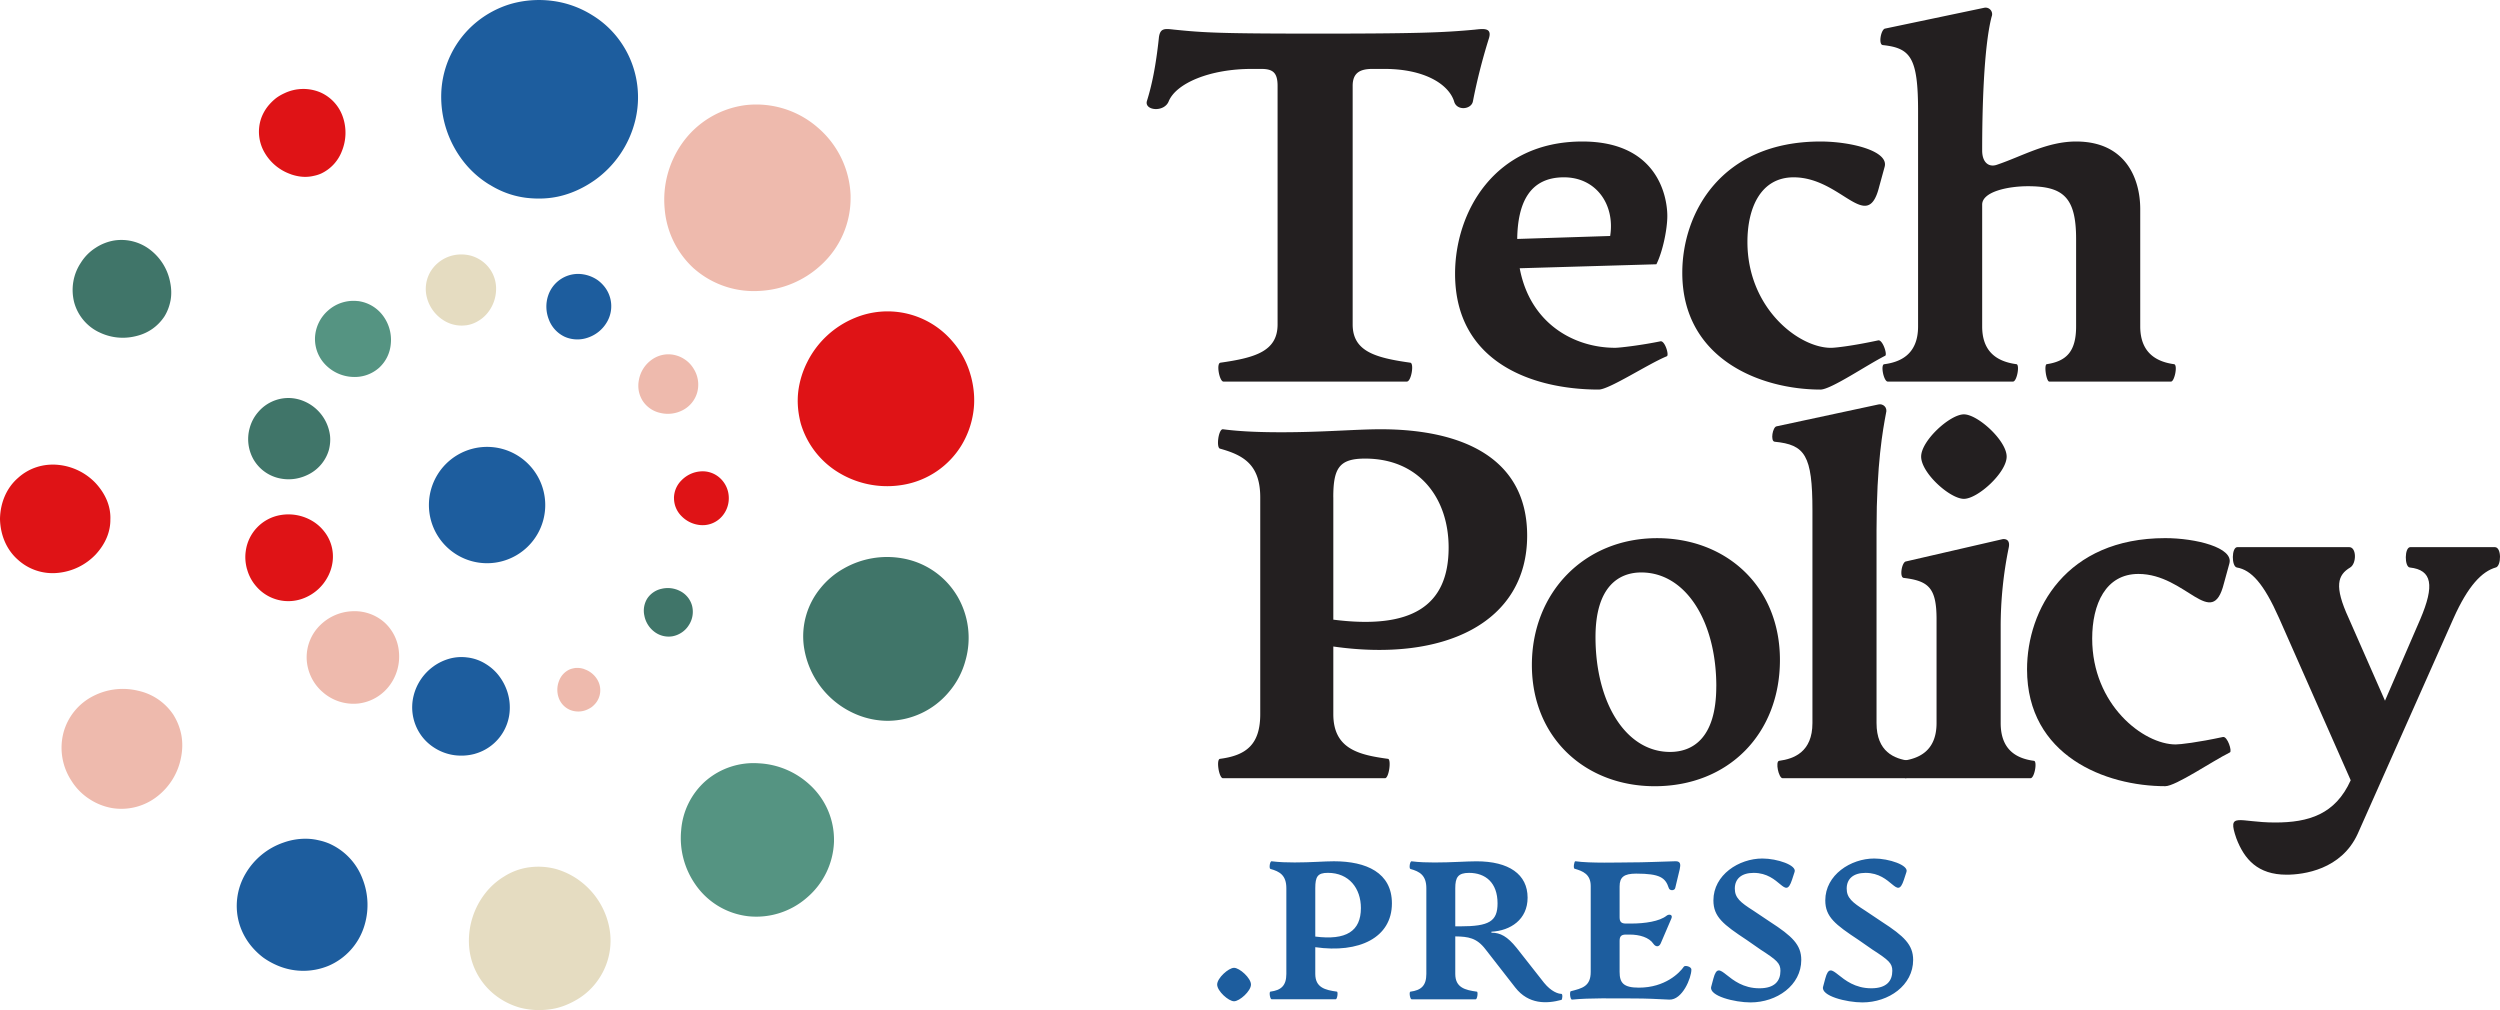 <svg xmlns="http://www.w3.org/2000/svg" viewBox="0 0 741.46 299.57"><path fill="#407569" d="M283.82 176.65a23.6 23.6 0 0 0-16.11-11.04 25.91 25.91 0 0 0-17.48 3.01 23.63 23.63 0 0 0-6.88 5.81 22.48 22.48 0 0 0-4.97 17.02 25.77 25.77 0 0 0 15.75 20.49 24.1 24.1 0 0 0 9.18 1.84 23.78 23.78 0 0 0 18.05-8.47 23.75 23.75 0 0 0 4.95-9.3 24.42 24.42 0 0 0-2.49-19.37Z"></path><path fill="#559482" d="M224.98 226.38a21.73 21.73 0 0 0-15.45 5.02l-.34.29a21.7 21.7 0 0 0-7.17 14.6 24.05 24.05 0 0 0 4.25 16.07 22.06 22.06 0 0 0 15.38 9.35l.24.03a22.8 22.8 0 0 0 17.48-5.56 22.84 22.84 0 0 0 7.98-16.52v-.26a22.06 22.06 0 0 0-7.07-16.54 24 24 0 0 0-15.32-6.48Z"></path><path fill="#e5dcc1" d="M171.54 260.92a22.25 22.25 0 0 0-6.53-3.15 20.1 20.1 0 0 0-7.71-.58l-.2.02a18.4 18.4 0 0 0-7.58 2.74 20.62 20.62 0 0 0-5.67 5.07 22.94 22.94 0 0 0-4.77 14.75 20.33 20.33 0 0 0 7.35 15.02 21.38 21.38 0 0 0 7.49 3.98l.27.08a22.49 22.49 0 0 0 8.5.55c2.88-.31 5.68-1.3 8.64-3.07a19.91 19.91 0 0 0 6.28-6.02 20.28 20.28 0 0 0 2.82-16.43 22.61 22.61 0 0 0-8.89-12.95Z"></path><path fill="#1d5d9e" d="M98.01 250.35a16.99 16.99 0 0 0-3.47-1.13 16.55 16.55 0 0 0-3.51-.46 19.4 19.4 0 0 0-6.91 1.12 20.85 20.85 0 0 0-11.23 9.13 18.8 18.8 0 0 0-1.82 15.26 19.2 19.2 0 0 0 3.94 6.89 21.6 21.6 0 0 0 2.92 2.73l.19.14c1.09.78 2.29 1.47 3.49 2.02a19.51 19.51 0 0 0 15.92.35 18.85 18.85 0 0 0 10.39-11.38 21.01 21.01 0 0 0-.39-14.35 18.53 18.53 0 0 0-9.52-10.31Z"></path><path fill="#eebaad" d="m51.52 212.14-.09-.14a16.84 16.84 0 0 0-10.44-7.13 19.19 19.19 0 0 0-13.22 1.51 17.15 17.15 0 0 0-8.95 10.94 17.81 17.81 0 0 0 2.35 14.21 17.32 17.32 0 0 0 5.39 5.48 17.76 17.76 0 0 0 6.74 2.66 17.24 17.24 0 0 0 13.55-3.64 19.08 19.08 0 0 0 6.84-11.37c.45-2.24.49-4.42.12-6.54a17.4 17.4 0 0 0-2.3-5.98Z"></path><path fill="#df1316" d="M32.74 153.88c.09-3.74-1.42-7.4-4.41-10.63a17.67 17.67 0 0 0-10.98-5.37c-4.49-.46-8.77.93-12.01 3.87-3.32 2.89-5.21 7.17-5.34 12.04v.18c.13 4.87 2.02 9.15 5.29 12.02a15.3 15.3 0 0 0 12.05 3.9 17.78 17.78 0 0 0 11.02-5.42c2.95-3.19 4.46-6.85 4.37-10.59Z"></path><path fill="#407569" d="M29.25 98.46a15.9 15.9 0 0 0 10.94 1.26c3.57-.8 6.52-2.8 8.55-5.83.9-1.44 1.52-3.07 1.86-4.87.29-1.65.25-3.43-.12-5.25a15.86 15.86 0 0 0-5.68-9.48 13.96 13.96 0 0 0-11.01-2.95 14.37 14.37 0 0 0-5.43 2.16 14 14 0 0 0-4.39 4.44c-2.28 3.41-3 7.68-1.97 11.74a13.85 13.85 0 0 0 7.25 8.79Z"></path><path fill="#df1316" d="M86.23 51.68c1.5.52 3.08.82 4.6.77.76-.02 1.52-.12 2.26-.3.75-.15 1.5-.38 2.22-.71a12.1 12.1 0 0 0 6.12-6.71 14.41 14.41 0 0 0 .3-9.91 12.26 12.26 0 0 0-6.76-7.44 13.02 13.02 0 0 0-10.54.24c-.89.4-1.72.87-2.47 1.42a15 15 0 0 0-2.01 1.88 12.53 12.53 0 0 0-2.6 4.51 12.3 12.3 0 0 0 1.21 9.98 14.4 14.4 0 0 0 7.69 6.26Z"></path><path fill="#1d5d9e" d="M145.23 54.78c3.35 2.1 7 3.41 10.86 3.89l.38.04c1.15.12 2.27.18 3.36.18 2.61 0 5.05-.34 7.38-1.01 3.1-.88 6.12-2.33 8.97-4.3l.19-.13a30.69 30.69 0 0 0 11.99-17.56c1.97-7.86.55-16.2-3.9-22.89a28.02 28.02 0 0 0-8.86-8.53l-.16-.1A29.28 29.28 0 0 0 163.73.25 30.72 30.72 0 0 0 152.1 1l-.55.15a29.24 29.24 0 0 0-10.26 5.43 28.52 28.52 0 0 0-10.42 21.1 31.22 31.22 0 0 0 6.52 20.13 28.73 28.73 0 0 0 7.8 6.97Z"></path><path fill="#eebaad" d="m205.9 79.71.5.43a26.86 26.86 0 0 0 18.84 6.14 28.94 28.94 0 0 0 18.41-7.8 26.88 26.88 0 0 0 8.62-20.18v-.39a27.82 27.82 0 0 0-9.68-20.03 27.74 27.74 0 0 0-21.2-6.73l-.36.04a27.27 27.27 0 0 0-18.78 11.4 29.02 29.02 0 0 0-5.12 19.33 26.86 26.86 0 0 0 8.76 17.8Z"></path><path fill="#df1316" d="M287.91 111.41a25.63 25.63 0 0 0-5.37-10.09 25.25 25.25 0 0 0-29.03-7.02 27.38 27.38 0 0 0-13.99 12.88l-.07.15a26.5 26.5 0 0 0-2.69 8.7c-.37 3.07-.13 6.24.73 9.55a25.42 25.42 0 0 0 12.01 15.03 27.72 27.72 0 0 0 18.5 3.15 25.2 25.2 0 0 0 17.19-11.74 26.19 26.19 0 0 0 3.48-9.76c.52-3.48.26-7.17-.75-10.85Z"></path><path fill="#407569" d="M75.31 136.46a11.73 11.73 0 0 0 8 5.48c2.95.54 5.94.03 8.67-1.49a11.8 11.8 0 0 0 5.56-7c.38-1.48.49-2.95.33-4.33a12.76 12.76 0 0 0-7.82-10.17 11.92 11.92 0 0 0-4.55-.91 11.8 11.8 0 0 0-8.96 4.21 11.82 11.82 0 0 0-2.46 4.61 12.2 12.2 0 0 0 1.23 9.61Z"></path><path fill="#559482" d="M104.51 111.78a10.8 10.8 0 0 0 7.67-2.49l.17-.14c2.1-1.9 3.33-4.41 3.56-7.24.27-2.82-.48-5.65-2.11-7.98a10.94 10.94 0 0 0-7.63-4.64h-.12a11.32 11.32 0 0 0-8.67 2.74 11.36 11.36 0 0 0-3.96 8.2v.13a10.93 10.93 0 0 0 3.51 8.21 11.99 11.99 0 0 0 7.6 3.22Z"></path><path fill="#e5dcc1" d="M131.03 94.64a9.91 9.91 0 0 0 7.07 1.85h.1a9.4 9.4 0 0 0 3.76-1.37 10.02 10.02 0 0 0 2.81-2.52 11.38 11.38 0 0 0 2.36-7.32 10.04 10.04 0 0 0-3.65-7.45 10.5 10.5 0 0 0-3.72-1.97l-.14-.04a11.3 11.3 0 0 0-4.21-.27 10.63 10.63 0 0 0-7.41 4.51 10.07 10.07 0 0 0-1.4 8.15c.65 2.58 2.2 4.85 4.41 6.43Z"></path><path fill="#1d5d9e" d="M167.51 99.89c.54.24 1.12.43 1.72.56a9.37 9.37 0 0 0 5.17-.33 10.3 10.3 0 0 0 5.57-4.53 9.32 9.32 0 0 0-1.05-10.99c-.43-.49-.92-.95-1.45-1.36l-.09-.07a10.35 10.35 0 0 0-5.87-1.93 9.37 9.37 0 0 0-8.93 6.41c-.78 2.31-.7 4.84.2 7.12a9.18 9.18 0 0 0 4.73 5.12Z"></path><path fill="#eebaad" d="m190.59 118.85.04.07a8.36 8.36 0 0 0 5.18 3.54c2.21.54 4.54.27 6.56-.75a8.5 8.5 0 0 0 4.44-5.43 8.84 8.84 0 0 0-1.17-7.05 8.6 8.6 0 0 0-2.68-2.72 8.77 8.77 0 0 0-4.7-1.43c-1.94 0-3.81.66-5.37 1.91a9.4 9.4 0 0 0-3.39 5.64 8.9 8.9 0 0 0-.06 3.25 8.69 8.69 0 0 0 1.14 2.96Z"></path><path fill="#df1316" d="M199.9 147.76a7.5 7.5 0 0 0 2.19 5.28 8.85 8.85 0 0 0 5.45 2.67 7.6 7.6 0 0 0 5.96-1.92 8.12 8.12 0 0 0 2.65-5.98v-.08a8.03 8.03 0 0 0-2.63-5.96 7.61 7.61 0 0 0-5.99-1.94c-2.07.21-4 1.16-5.47 2.69a7.45 7.45 0 0 0-2.17 5.25Z"></path><path fill="#407569" d="M201.63 175.26a7.9 7.9 0 0 0-5.43-.63 6.82 6.82 0 0 0-4.24 2.89 6.84 6.84 0 0 0-.86 5.03 7.82 7.82 0 0 0 2.82 4.7 6.97 6.97 0 0 0 5.47 1.47 7.18 7.18 0 0 0 2.7-1.07 7.04 7.04 0 0 0 2.18-2.2 7.26 7.26 0 0 0 .98-5.82 6.9 6.9 0 0 0-3.6-4.36Z"></path><path fill="#eebaad" d="M173.36 198.47a6.3 6.3 0 0 0-2.29-.38c-.38 0-.75.06-1.12.15-.37.08-.74.19-1.1.35a6 6 0 0 0-3.04 3.33 7.2 7.2 0 0 0-.15 4.92 6.09 6.09 0 0 0 3.36 3.69c1.55.65 3.48.71 5.23-.12.44-.2.85-.43 1.23-.7.37-.28.7-.6 1-.93a6.1 6.1 0 0 0 .69-7.19 7.1 7.1 0 0 0-3.82-3.1Z"></path><path fill="#1d5d9e" d="M144.08 196.93a13.15 13.15 0 0 0-5.39-1.93l-.19-.02a13.26 13.26 0 0 0-5.33.41 15.28 15.28 0 0 0-4.45 2.13l-.09.07a15.23 15.23 0 0 0-5.95 8.71 14.3 14.3 0 0 0 1.93 11.36c1.12 1.7 2.6 3.13 4.39 4.23l.08.05a14.6 14.6 0 0 0 5.81 2.05c1.95.24 3.9.12 5.77-.37l.27-.08a14.15 14.15 0 0 0 10.26-13.16c.14-3.54-1-7.07-3.24-9.99a14.32 14.32 0 0 0-3.87-3.46Z"></path><path fill="#eebaad" d="m113.97 184.56-.25-.22a13.3 13.3 0 0 0-8.53-3.07c-.27 0-.55 0-.82.02-3.4.16-6.64 1.53-9.14 3.87a13.33 13.33 0 0 0-4.28 10.01v.2c.16 3.86 1.9 7.47 4.81 9.94a13.78 13.78 0 0 0 10.52 3.34l.18-.02a13.5 13.5 0 0 0 9.32-5.66 14.36 14.36 0 0 0 2.54-9.59 13.32 13.32 0 0 0-4.35-8.83Z"></path><path fill="#df1316" d="M73.28 168.83a12.75 12.75 0 0 0 2.66 5.01 12.52 12.52 0 0 0 14.4 3.48c3-1.23 5.47-3.5 6.94-6.39l.04-.07a13.05 13.05 0 0 0 1.33-4.32 11.97 11.97 0 0 0-2.65-9.11 12.58 12.58 0 0 0-3.67-3.09 13.82 13.82 0 0 0-9.18-1.57 12.5 12.5 0 0 0-10.26 10.67c-.26 1.73-.13 3.56.37 5.38Z"></path><path fill="#1d5d9e" d="M144.46 132.54a17.25 17.25 0 1 0 0 34.5 17.25 17.25 0 0 0 0-34.5Z"></path><path fill="#231f20" d="M361.96 107.57c10.32-1.47 16.95-3.39 16.95-11.35V25.45c0-3.98-1.47-5.01-4.86-5.01h-2.8c-12.53 0-22.41 4.28-24.62 9.58-1.33 3.39-7.22 2.8-6.49 0 1.48-4.72 2.65-10.32 3.54-18.58.29-3.24 1.77-2.95 4.57-2.65 8.7.88 13.12 1.18 42.31 1.18s37.45-.29 46.88-1.18c2.65-.3 5.16-.59 4.13 2.65a173.13 173.13 0 0 0-4.72 18.58c-.44 2.51-4.87 2.95-5.6 0-1.62-5.01-8.7-9.58-20.64-9.58h-3.54c-3.54 0-5.89 1.03-5.89 5.01v70.77c0 7.96 6.63 9.88 17.1 11.35 1.18.15.29 5.6-1.03 5.6h-54.4c-1.18 0-2.21-5.45-.88-5.6Zm132.4-1.91c-5.45 2.21-17.1 9.88-20.2 9.88-19.46 0-42.61-7.96-42.61-34.35 0-18.13 11.5-39.22 37.74-39.22 22.26 0 25.21 16.22 25.21 22.11 0 3.83-1.33 10.47-3.24 14.3l-40.54 1.18c3.1 16.51 16.22 23.59 28.31 23.59 1.33 0 7.67-.74 13.42-1.92 1.33-.29 2.65 4.13 1.91 4.42Zm-44.38-34.79 27.57-.88c1.47-9.29-4.13-17.4-13.71-17.4-10.32 0-13.71 7.81-13.86 18.28Zm48.96 10.02c0-17.69 11.5-38.92 40.99-38.92 8.99 0 20.35 2.8 19.02 7.52l-1.62 5.9c-3.54 14.15-11.21-2.8-25.36-2.8-9.73 0-13.71 8.99-13.71 19.17 0 19.61 15.18 31.4 24.77 31.4 1.33 0 6.49-.59 14.01-2.21 1.33-.29 2.8 4.28 2.06 4.57-5.31 2.65-16.07 10.02-19.17 10.02-17.69 0-40.99-8.99-40.99-34.65Z"></path><path fill="#231f20" d="M558.85 108.02c4.42-.59 10.02-2.65 10.02-11.2V32.98c0-15.92-2.21-18.72-10.47-19.61-1.33-.15-.59-4.42.59-4.87l29.48-6.19a1.94 1.94 0 0 1 2.21 2.65c-2.36 9.14-2.8 27.86-2.8 39.66 0 3.69 2.06 5.01 4.27 4.28 7.52-2.51 14.89-6.93 23.59-6.93 14.74 0 19.02 11.06 19.02 20.05v34.79c0 8.55 5.75 10.61 10.02 11.2 1.18.15.15 5.16-.88 5.16h-36.12c-.88 0-1.62-5.01-.74-5.16 5.9-.89 8.7-3.83 8.7-11.2V70.86c0-12.38-3.84-15.63-14.3-15.63-5.9 0-13.56 1.62-13.56 5.46v36.12c0 6.78 3.54 10.32 10.17 11.2 1.03.15.15 5.16-1.03 5.16h-37.15c-1.18 0-2.21-5.01-1.03-5.16Zm-163.41 83.72v20.05c0 10.32 7.52 12.09 16.22 13.27 1.03.15.29 5.75-.89 5.75h-48.06c-1.18 0-2.07-5.6-.88-5.75 7.96-1.03 11.94-4.42 11.94-13.27v-64.28c0-9.73-5.01-12.53-11.94-14.45-1.18-.29-.44-5.9.88-5.75 5.6.74 11.94.89 17.25.89 12.53 0 22.11-.89 29.48-.89 24.33 0 43.49 8.55 43.49 31.55 0 25.8-24.62 37.59-57.5 32.88Zm0-44.23v36.27c23.15 2.95 34.2-3.98 34.2-21.38 0-14.74-8.84-26.39-24.77-26.39-7.67 0-9.44 2.8-9.44 11.5Zm58.89 49.69c0-21.38 15.48-37.59 37.15-37.59 20.49 0 36.42 14.3 36.42 36.12s-15.19 37.45-37.15 37.45c-20.49 0-36.42-14.3-36.42-35.97Zm54.7 6.34c0-19.17-8.99-33.76-22.26-33.76-6.34 0-13.57 3.83-13.57 19.17 0 19.46 8.99 34.06 22.11 34.06 6.49 0 13.71-3.83 13.71-19.46Z"></path><path fill="#231f20" d="M527.66 225.65c4.42-.59 9.88-2.65 9.88-11.2v-63.1c0-16.36-2.21-19.46-11.21-20.34-1.33-.15-.59-4.42.59-4.57l30.22-6.49c1.18-.29 2.8.74 2.21 2.65-.88 4.72-2.8 14.74-2.8 34.65v57.2c0 8.55 5.31 10.61 9.73 11.2 1.18.15.15 5.16-1.03 5.16h-36.56c-1.18 0-2.21-5.01-1.03-5.16Z"></path><path fill="#231f20" d="M564.18 225.65c4.57-.59 10.17-2.65 10.17-11.2v-30.81c0-9.29-2.36-11.35-9.73-12.24-1.33-.15-.59-4.57.59-4.87l28.75-6.63c1.47-.15 2.21.74 1.77 2.65a116.38 116.38 0 0 0-2.36 23.15v28.75c0 8.55 5.45 10.61 9.88 11.2 1.03.15.15 5.16-1.03 5.16h-37c-1.18 0-2.21-5.01-1.03-5.16Zm5.6-90.23c0-4.72 8.55-12.53 12.68-12.53s12.68 7.81 12.68 12.53-8.55 12.53-12.68 12.53-12.68-7.67-12.68-12.53Z"></path><path fill="#231f20" d="M601.19 198.52c0-17.69 11.5-38.92 40.99-38.92 8.99 0 20.35 2.8 19.02 7.52l-1.62 5.9c-3.54 14.15-11.21-2.8-25.36-2.8-9.73 0-13.71 8.99-13.71 19.17 0 19.61 15.18 31.4 24.77 31.4 1.33 0 6.49-.59 14.01-2.21 1.33-.29 2.8 4.28 2.06 4.57-5.31 2.65-16.07 10.02-19.17 10.02-17.69 0-40.99-8.99-40.99-34.65Z"></path><path fill="#231f20" d="M740.22 168.3c-4.13 1.18-8.25 5.46-12.53 15.04l-28.45 63.99c-4.86 10.61-16.07 12.09-21.08 12.09-8.55 0-12.53-4.57-14.89-10.76-2.8-8.11.59-4.72 11.5-4.72 9.88 0 17.84-2.36 22.41-12.53l-21.23-48.06c-4.57-10.32-8.26-14.3-12.53-15.04-1.62-.29-1.62-6.04.15-6.04h33.17c2.21 0 2.21 4.87.29 6.04-3.69 2.21-4.86 5.46-.44 15.04l10.76 24.47 10.47-24.18c4.27-10.02 3.54-14.6-3.1-15.33-1.62-.15-1.62-6.04.15-6.04h25.06c2.07 0 1.92 5.6.29 6.04Z"></path><path fill="#1d5d9e" d="M360.99 292c0-1.92 3.38-4.96 5.01-4.96s5.02 3.03 5.02 4.96-3.38 4.96-5.02 4.96-5.01-3.03-5.01-4.96Zm29.1-11.08v7.93c0 4.08 2.97 4.78 6.41 5.25.41.06.12 2.27-.35 2.27h-19.01c-.47 0-.82-2.22-.35-2.27 3.15-.41 4.72-1.75 4.72-5.25v-25.42c0-3.85-1.98-4.96-4.72-5.72-.47-.12-.18-2.33.35-2.27 2.22.29 4.72.35 6.82.35 4.96 0 8.75-.35 11.66-.35 9.62 0 17.2 3.38 17.2 12.48 0 10.2-9.74 14.87-22.74 13Zm0-17.49v14.34c9.15 1.17 13.53-1.57 13.53-8.46 0-5.83-3.5-10.44-9.8-10.44-3.03 0-3.73 1.11-3.73 4.55Zm73.01 33.12c-4.32 1.17-9.74 1.4-13.7-3.67l-8.81-11.31c-2.62-3.44-5.13-3.79-8.98-3.85v11.14c0 4.08 2.97 4.78 6.41 5.25.41.06.12 2.27-.35 2.27h-19.01c-.47 0-.82-2.22-.35-2.27 3.15-.41 4.72-1.75 4.72-5.25v-25.42c0-3.85-1.98-4.96-4.72-5.72-.47-.12-.18-2.33.35-2.27 2.22.29 4.72.35 6.82.35 4.96 0 9.5-.35 12.42-.35 9.62 0 15.16 3.85 15.16 10.79 0 6.47-5.07 9.8-10.73 10.09v.29c2.68 0 4.72 1.11 7.46 4.49l8.16 10.38c2.1 2.57 4.14 3.27 5.13 3.27.47 0 .29 1.75 0 1.81Zm-18.95-28.63c0-6.12-3.56-9.04-8.46-9.04-3.27 0-4.08 1.34-4.08 4.55v11.31h1.46c8.57 0 11.08-1.46 11.08-6.82Zm21.74 26.06c3.32-.87 5.89-1.4 5.89-5.72v-25.48c0-3.5-2.33-4.43-4.78-5.13-.47-.12-.12-2.27.23-2.22 4.2.64 13.35.35 15.69.35 5.31 0 8.98-.23 14.05-.35 1.46 0 1.52.93 1.22 2.33l-1.34 5.6c-.18.87-1.69.87-1.92 0-.99-3.03-2.57-4.26-9.68-4.26-3.61 0-4.9 1.05-4.9 3.79v9.21c0 1.52.76 1.81 1.92 1.81h1.52c4.02 0 8.4-.64 10.5-2.33.64-.53 1.98-.41 1.4.87l-3.15 7.35c-.52 1.17-1.52 1.05-2.16.12-1.28-1.92-4.14-2.74-7-2.74h-1.11c-1.17 0-1.92.29-1.92 1.81v9.27c0 3.27 1.17 4.66 5.72 4.66 7.76 0 12.07-4.37 13.35-6.24.35-.47 2.22 0 2.22.87 0 2.51-2.68 9.04-6.53 8.92-3.97-.18-6.36-.35-11.08-.35-5.31 0-12.6-.18-17.78.35-.58.06-.82-2.39-.35-2.51Zm41.63-1.34.64-2.39c1.81-6.82 4.02 2.86 13.65 2.86 4.61 0 6.24-2.22 6.24-5.19 0-2.22-1.05-3.15-5.83-6.24l-4.2-2.92c-6.88-4.55-9.85-6.82-9.85-11.72 0-7.58 7.58-12.42 14.52-12.42 4.37 0 10.26 1.98 9.56 3.97l-.76 2.33c-2.1 6.36-3.38-2.04-11.37-2.04-3.61 0-5.6 1.75-5.6 4.66 0 2.74 1.63 4.08 5.48 6.53l4.96 3.32c6.59 4.26 9.27 6.82 9.27 11.31 0 7.52-7.23 12.6-15.05 12.6-4.72 0-12.42-1.92-11.66-4.66Zm33.18 0 .64-2.39c1.81-6.82 4.02 2.86 13.65 2.86 4.61 0 6.24-2.22 6.24-5.19 0-2.22-1.05-3.15-5.83-6.24l-4.2-2.92c-6.88-4.55-9.85-6.82-9.85-11.72 0-7.58 7.58-12.42 14.52-12.42 4.37 0 10.26 1.98 9.56 3.97l-.76 2.33c-2.1 6.36-3.38-2.04-11.37-2.04-3.61 0-5.6 1.75-5.6 4.66 0 2.74 1.63 4.08 5.48 6.53l4.96 3.32c6.59 4.26 9.27 6.82 9.27 11.31 0 7.52-7.23 12.6-15.05 12.6-4.72 0-12.42-1.92-11.66-4.66Z"></path></svg>